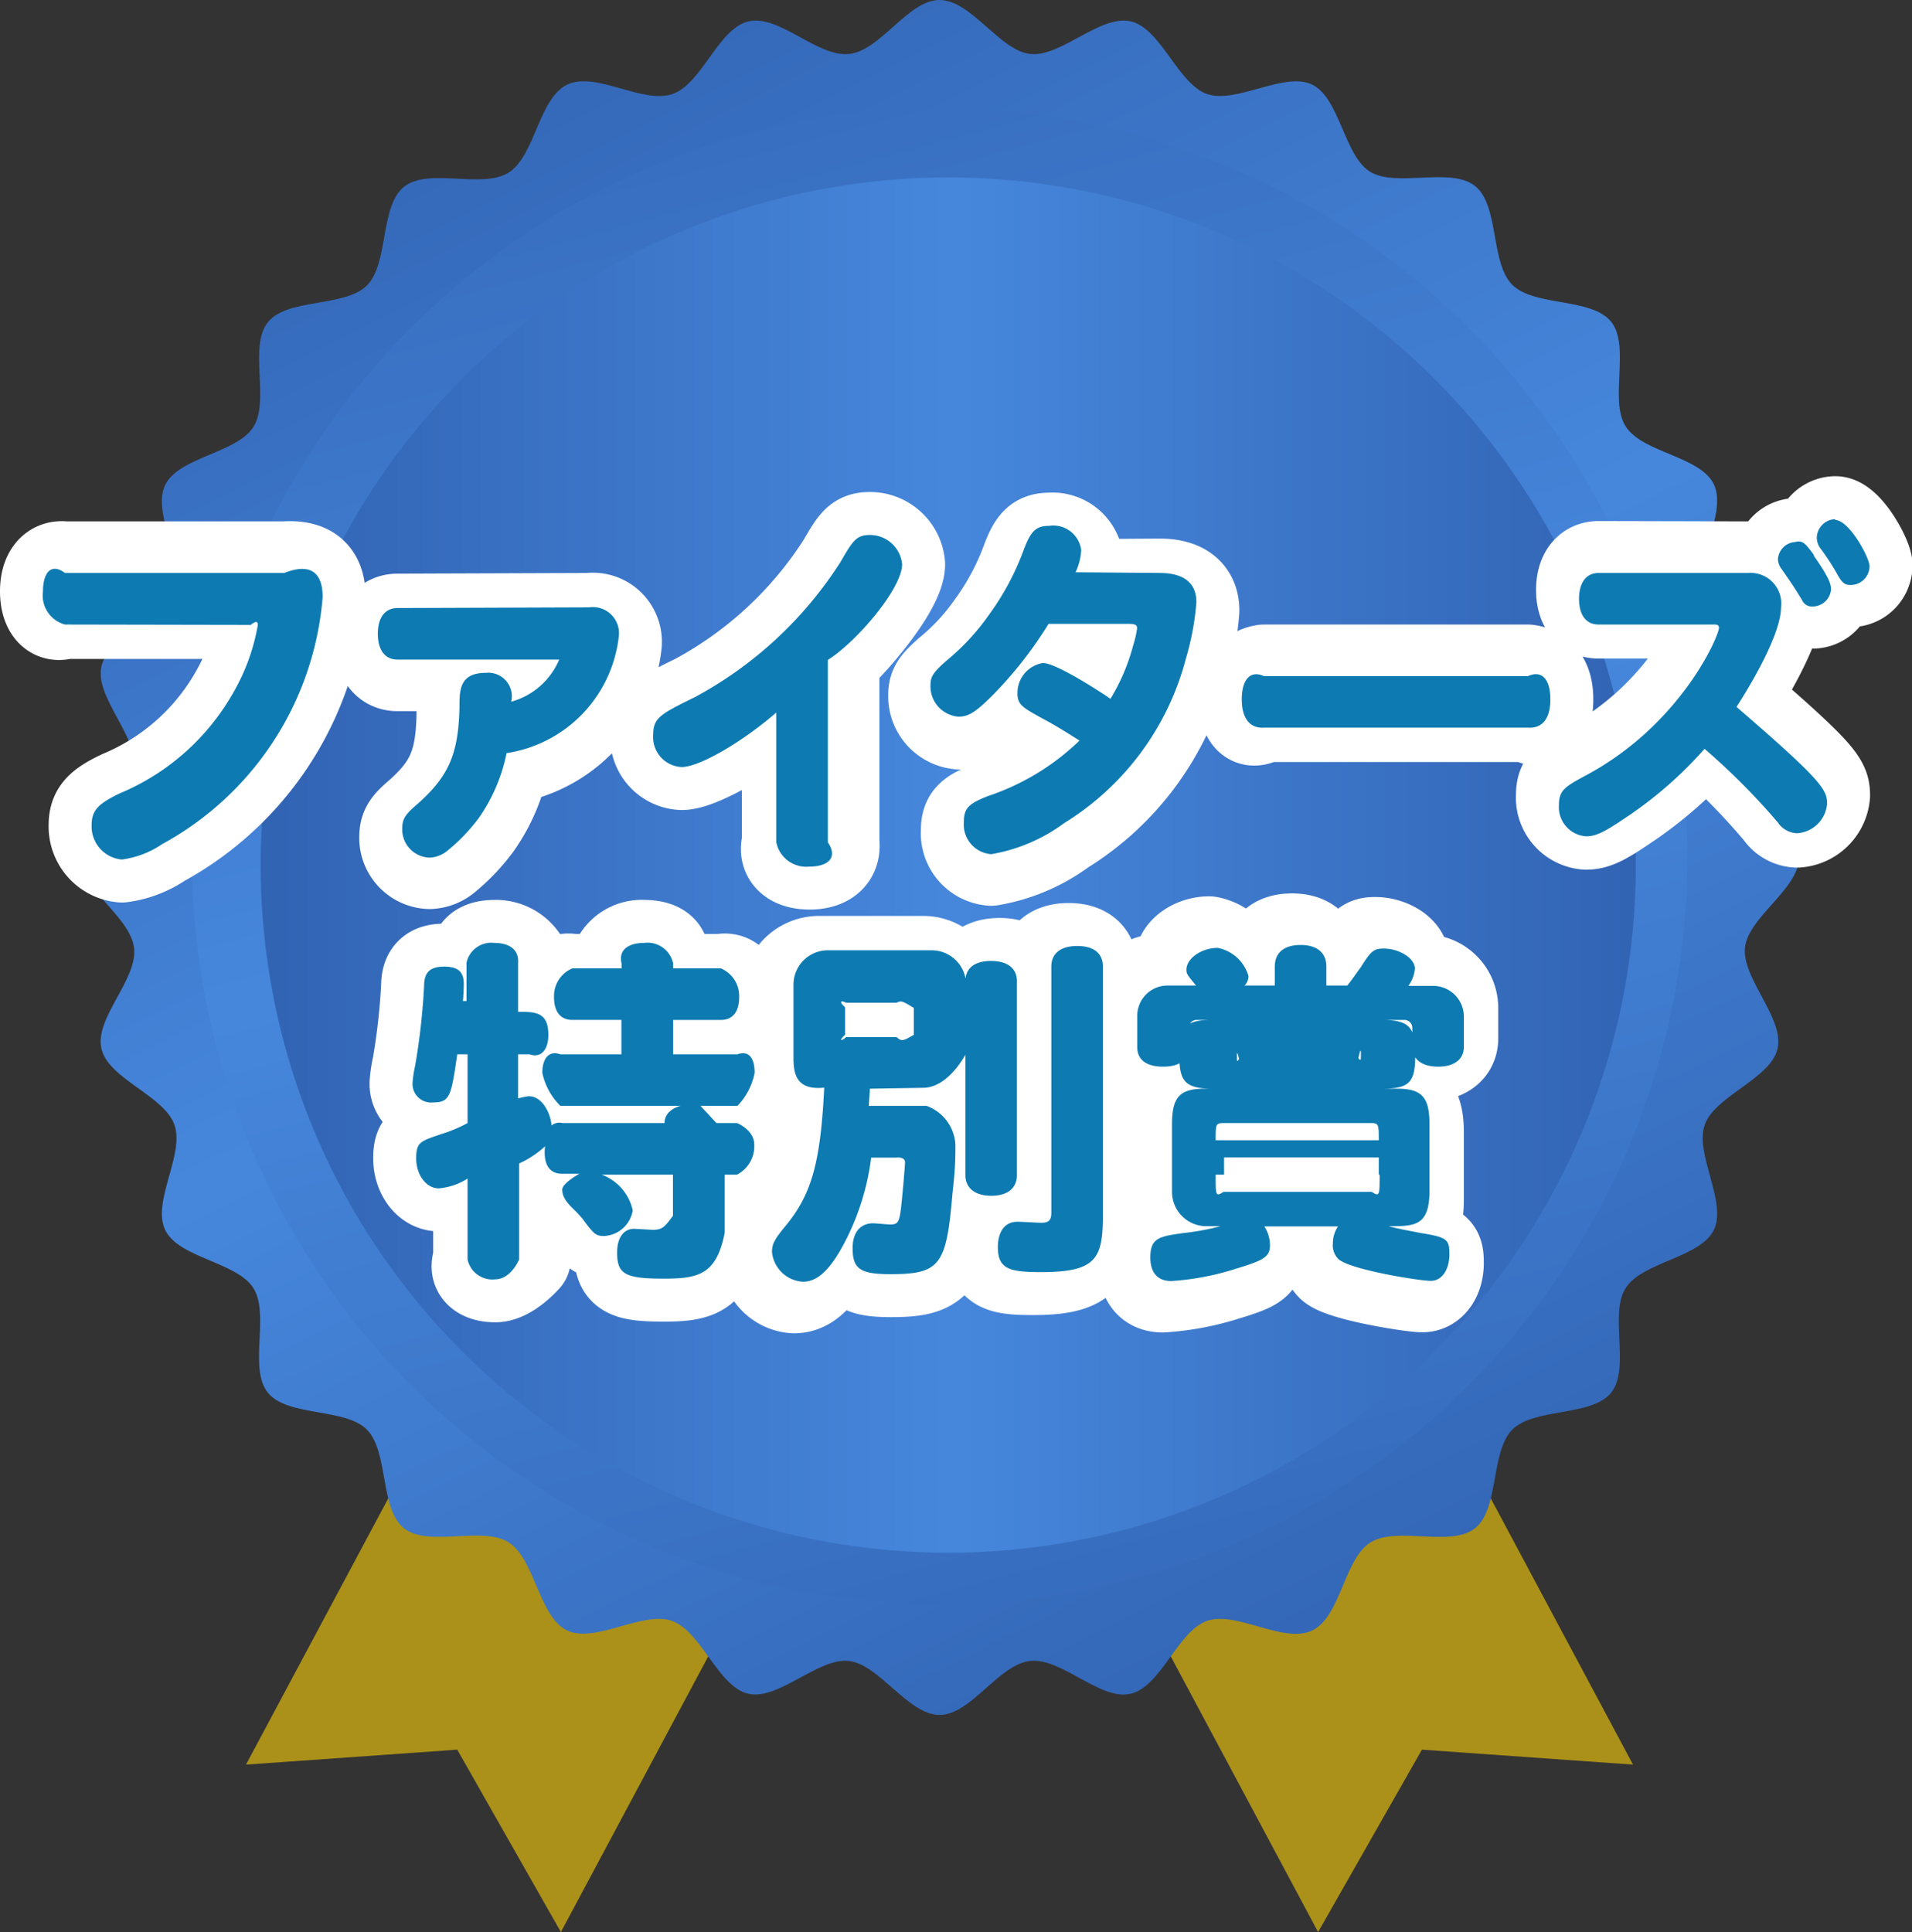 <svg xmlns="http://www.w3.org/2000/svg" xmlns:xlink="http://www.w3.org/1999/xlink" width="111.23" height="112.39"><rect width="100%" height="100%" fill="#333333" stroke="none"/><defs><linearGradient id="名称未設定グラデーション_289" x1="29.01" x2="78.75" y1="-1.8" y2="98.43" gradientUnits="userSpaceOnUse"><stop offset="0" stop-color="#3264b4"/><stop offset=".5" stop-color="#4687dc"/><stop offset="1" stop-color="#3264b4"/></linearGradient><linearGradient xlink:href="#名称未設定グラデーション_289" id="名称未設定グラデーション_289-2" x1="38.75" x2="69.48" y1="-9.91" y2="105.5" gradientTransform="rotate(45 54.65 49.827)"/><linearGradient xlink:href="#名称未設定グラデーション_289" id="名称未設定グラデーション_289-3" x1="16.2" x2="94.78" y1="50.33" y2="50.33" gradientTransform="rotate(81.99 55.156 50.331)"/><style>.cls-1{fill:#ab9119}.cls-5{fill:#fff;stroke:#fff;stroke-linecap:round;stroke-linejoin:round;stroke-width:5px}.cls-6{fill:#0d7bb2}</style></defs><g id="レイヤー_2" data-name="レイヤー 2"><g id="text"><path d="m26.6 101.78 6.03 10.61 21.83-40.84-18.32-9.75-21.83 40.85 12.29-.87zM82.72 101.78l-6.04 10.61-21.83-40.84 18.32-9.75L95 102.65l-12.28-.87z" class="cls-1"/><path d="M104.66 49.88c0 1.84-3 3.49-3.15 5.28s2.3 4.08 1.9 5.84-3.65 2.74-4.24 4.44 1.32 4.49.53 6.11-4.16 1.85-5.13 3.38.29 4.67-.84 6.08-4.47.87-5.75 2.15-.75 4.61-2.17 5.74-4.55-.14-6.09.83-1.72 4.33-3.39 5.12-4.39-1.16-6.11-.56-2.67 3.83-4.45 4.24-4-2.11-5.84-1.91-3.44 3.14-5.27 3.14-3.5-2.94-5.28-3.14-4.08 2.3-5.84 1.91-2.74-3.64-4.45-4.24-4.48 1.34-6.11.55-1.86-4.15-3.39-5.12-4.67.31-6.09-.82-.88-4.46-2.16-5.74-4.62-.73-5.76-2.15.13-4.55-.84-6.08-4.34-1.74-5.13-3.38 1.14-4.39.54-6.11S6.31 62.78 5.9 61s2.1-4 1.9-5.84-3.14-3.44-3.14-5.28 2.94-3.49 3.14-5.27-2.3-4.09-1.9-5.84 3.65-2.77 4.25-4.44-1.33-4.49-.54-6.12 4.16-1.84 5.13-3.37-.29-4.67.84-6.09 4.47-.86 5.76-2.14.74-4.62 2.17-5.75 4.54.15 6.08-.82S31.34 5.71 33 4.92s4.39 1.15 6.12.55 2.66-3.83 4.44-4.23 4 2.1 5.84 1.9S52.82 0 54.66 0s3.49 2.94 5.27 3.14 4.07-2.3 5.84-1.9 2.75 3.64 4.45 4.23 4.49-1.33 6.11-.55 1.86 4.16 3.39 5.08 4.67-.31 6.09.82.88 4.47 2.17 5.75 4.62.73 5.75 2.15-.13 4.54.84 6.08 4.34 1.73 5.13 3.37-1.14 4.4-.53 6.12 3.83 2.71 4.24 4.48-2.1 4-1.9 5.84 3.15 3.44 3.15 5.27Z" style="fill:url(#名称未設定グラデーション_289)"/><circle cx="54.66" cy="49.83" r="43.5" style="fill:url(#名称未設定グラデーション_289-2)" transform="rotate(-45 54.656 49.82)"/><circle cx="55.16" cy="50.33" r="40" style="fill:url(#名称未設定グラデーション_289-3)" transform="rotate(-81.99 55.158 50.323)"/><path d="M3.78 35.83C3 36.1 2.5 35.49 2.5 34.4s.5-1.68 1.28-1.57h12.76c1.54-.11 2.23.52 2.23 1.9A18 18 0 0 1 9.44 49.1a5.46 5.46 0 0 1-2.35.9 1.93 1.93 0 0 1-1.76-2c0-.84.36-1.24 1.64-1.85a13.61 13.61 0 0 0 6.68-6 11.84 11.84 0 0 0 1.35-3.8c0-.19-.1-.25-.41-.52ZM34.27 35.83A1.52 1.52 0 0 1 36 37.47a7.73 7.73 0 0 1-6.53 6.81 10 10 0 0 1-1.62 3.78A10.61 10.61 0 0 1 26 50a1.73 1.73 0 0 1-1 .38 1.64 1.64 0 0 1-1.6-1.68c0-.54.16-.81.84-1.39 1.86-1.63 2.43-2.94 2.49-5.67 0-1 0-2 1.54-2a1.37 1.37 0 0 1 1.47 1.68 4.26 4.26 0 0 0 2.79-2.45h-9.4c-.73 0-1.15-.55-1.15-1.5s.42-1.5 1.15-1.5ZM45.66 41.45c-2.57 1.79-5 3.17-6 3.17A1.74 1.74 0 0 1 38 42.75c0-1 .42-1.21 2.43-2.2a22.93 22.93 0 0 0 8.46-7.85c.72-1.24.92-1.58 1.72-1.58a1.88 1.88 0 0 1 1.87 1.7c0 1.41-2.63 4.5-3.82 5.57V49c.11.9-.49 1.41-1.56 1.41s-1.7-.51-1.44-1.41ZM67.47 33.83c1.4 0 2.13.59 2.13 1.69a15.56 15.56 0 0 1-.6 3.25 16 16 0 0 1-7.09 9.61 9.94 9.94 0 0 1-4.25 1.81 1.73 1.73 0 0 1-1.59-1.85c0-.82.26-1.08 1.4-1.53a14.05 14.05 0 0 0 5.33-3.23c-1-.63-1.47-.92-2.11-1.26-1.2-.66-1.5-.82-1.5-1.49a1.76 1.76 0 0 1 1.48-1.76c.83 0 3.68 1.9 3.93 2.08a11.64 11.64 0 0 0 1.32-3.1 5.94 5.94 0 0 0 .23-1c0-.2-.11-.26-.52-.26H61A23.52 23.52 0 0 1 57.8 41c-1 1-1.42 1.26-2 1.26a1.77 1.77 0 0 1-1.63-1.81c0-.53.16-.76.91-1.43a13.35 13.35 0 0 0 2.51-2.71 15.36 15.36 0 0 0 2-3.74c.41-1.1.72-1.41 1.47-1.41a1.64 1.64 0 0 1 1.79 1.41 3.46 3.46 0 0 1-.33 1.29ZM73.53 41.83c-.83.55-1.29-.06-1.29-1.15s.46-1.73 1.29-1.85h15.36c.84.12 1.3.73 1.3 1.85s-.46 1.7-1.3 1.15ZM101.72 32.83a1.78 1.78 0 0 1 1.89 2c0 1.8-2.37 5.46-2.59 5.79 5.07 4.37 5.27 4.84 5.27 5.65a1.87 1.87 0 0 1-1.74 1.7 1.4 1.4 0 0 1-1.12-.62A39.31 39.31 0 0 0 99.16 43a23.17 23.17 0 0 1-4.58 4c-1.28.87-1.76 1.09-2.31 1.09a1.7 1.7 0 0 1-1.58-1.82c0-.87.36-1.07 1.58-1.73C97.78 41.65 100 36.47 100 36c0-.14-.08-.19-.26-.19H93c-.73 0-1.14-.55-1.14-1.49s.41-1.51 1.14-1.51Zm3.8-.55c.76 1.09 1 1.57 1 1.95a1.08 1.08 0 0 1-1.12 1 .61.61 0 0 1-.56-.36c-.5-.82-.58-.93-1.19-1.81a1 1 0 0 1-.22-.58 1.07 1.07 0 0 1 1-1c.41-.06.57.08 1.09.8Zm1.24-2.08c.81 0 2 2.18 2 2.69a1.1 1.1 0 0 1-1.1 1.09c-.36 0-.51-.13-.83-.72a14.2 14.2 0 0 0-.92-1.4 1.09 1.09 0 0 1-.22-.61 1.11 1.11 0 0 1 1.07-1.05ZM35 67.83a5 5 0 0 1 1.81 2.58 1.78 1.78 0 0 1-1.66 1.49c-.48 0-.59-.09-1.26-1-.1-.12-.25-.29-.46-.5-.53-.5-.72-.82-.72-1.2s1-1.42 1-1.42h-.5c-1.12 0-1.05-1.18-1-1.6a5.57 5.57 0 0 1-1.51 1v6.08s-1 1.16-1.89 1.16-1.43-.42-1.11-1.16v-4.7a8.91 8.91 0 0 1-2.17.57c-.73 0-1.32-.78-1.32-1.75s.29-1 1.43-1.4c.67-.23 1.09-.38 2.06-.65v-3.5h-1.1c-.35 1.92-.42 2.3-1.4 2.3A1.08 1.08 0 0 1 24 63a6.32 6.32 0 0 1 .15-1 39.05 39.05 0 0 0 .52-4.62c0-.84.36-1.15 1.18-1.15s1.13.33 1.13 1c0 .39-.06 1.4-.08 1.54h.74V56c-.32-.73.2-1.15 1.11-1.15A2 2 0 0 1 30.66 56v2.86c.52 0 1.26 0 1.26 1.34a1.59 1.59 0 0 1-1.1 1.63h-.16v2.07s-.05-.13.12-.13c.9 0 1.32 1.24 1.32 1.7.23-.14.42-.21.65.36h5.93a2.62 2.62 0 0 1 .94-2h-7s-1.05-.58-1.05-1.42a1.53 1.53 0 0 1 1.05-1.58h3v-1H33.3A2.06 2.06 0 0 1 32.23 58c0-.84.4-1.32 1.07-1.17h2.36v-.78a1.77 1.77 0 0 1 1.82-1.2c1 0 1.51.44 1.18 1.2v.78h3.27c.67-.15 1.07.33 1.07 1.17a2.06 2.06 0 0 1-1.07 1.83h-3.27v1h4.24a1.49 1.49 0 0 1 1 1.58c0 .84-1 1.42-1 1.42h-2.15l.93 2h1.2s1-.1 1 .76-.35 1.3-1 1.24h-1.22v3.88c0 2.48-1.09 2.67-3.07 2.67-2.22 0-2.69-.26-2.69-1.52 0-.86.38-1.38 1-1.38l1.07.06c.57 0 .7-.17.68-.82v-2.89ZM50.61 63.83l-.07 1h3.36a1.74 1.74 0 0 1 1.68 1.76c0 .69 0 1.36-.17 2.83-.35 4.14-.69 4.7-3.59 4.7-1.76 0-2.22-.29-2.22-1.51 0-1 .52-1.45 1.19-1.45.15 0 .84.07 1 .07.44 0 .53-.13.63-1s.23-2.48.23-2.6c0-.36-.48.21-.48.21h-2a14.54 14.54 0 0 1-1.85 5.49c-.84 1.4-1.51 1.73-2.13 1.73a1.92 1.92 0 0 1-1.79-1.73c0-.46.15-.74.75-1.47 1.55-1.86 2.07-3.68 2.29-8.09-1.66.17-1.79-.84-1.79-1.77v-4.22a2 2 0 0 1 2-2h6.05a2 2 0 0 1 2 2v3.52a3.91 3.91 0 0 1-2 2.53Zm-1.39-5c-.32-.66-.42-.56-.56-.24v1.61a1.18 1.18 0 0 0 .56.63h2.94a.91.91 0 0 0 .5-.63v-1.57c-.08-.34-.21-.46-.54.2Zm7.44-1.75c0-.76.54-1.18 1.49-1.18s1.51.42 1.51 1.18v11.27c0 .77-.55 1.21-1.49 1.21s-1.51-.44-1.51-1.21Zm4-.85c0-.76.53-1.2 1.51-1.2s1.49.44 1.49 1.2v14.44c0 2.55-.38 3.33-3.6 3.33-1.84 0-2.51-.18-2.51-1.46 0-.46.13-1.47 1.16-1.47.23 0 1.16.06 1.37.06.43 0 .58-.15.58-.58ZM69.08 56.83c-.49-.6-.56-.66-.56-.92 0-.66.88-1.27 1.82-1.27a2.31 2.31 0 0 1 1.79 1.65.78.78 0 0 1-.23.54h1.76v-1.1c0-.81.54-1.26 1.5-1.26s1.5.45 1.5 1.26v1.1h1.22c.27-.34.55-.75.8-1.09.58-.93.75-1.06 1.31-1.06.93 0 1.82.57 1.82 1.17a2 2 0 0 1-.38 1h1.44a1.79 1.79 0 0 1 1.79 1.78v1.77c0 .72-.56 1.15-1.49 1.15s-1.51-.41-1.51-1.15v-1.11a.46.46 0 0 0-.47-.46H69.12a.45.45 0 0 0-.46.46v1.13c0 .73-.54 1.13-1.5 1.13s-1.5-.4-1.5-1.13v-1.83a1.76 1.76 0 0 1 1.76-1.76Zm13.58 12.94c0 2.06-.86 2.06-2.38 2.06.63.17 1.2.26 1.83.39 1.56.25 1.71.36 1.71 1.24S83.39 75 82.74 75s-4.66-.64-5.37-1.26a1.12 1.12 0 0 1-.33-.91 1.74 1.74 0 0 1 .3-1h-4.29a2 2 0 0 1 .33 1.08c0 .68-.31.88-2 1.39a15.53 15.53 0 0 1-3.74.71c-.8 0-1.22-.49-1.22-1.37 0-1.15.53-1.22 1.91-1.42a14.61 14.61 0 0 0 2.08-.39h-.82a2 2 0 0 1-2-2V65.9c0-1.59.46-2.07 1.91-2.07h11.26c1.45 0 1.9.48 1.9 2.07Zm-2.27-9.94c1.69 0 1.94.5 1.94 2.09s-.39 1.91-1.94 1.91h-9.86c-1.68 0-1.93-.5-1.93-2.07s.41-1.93 1.93-1.93Zm-.18 6c0-.42 0-.52-.46-1h-8.57c-.46.48-.46.58-.46 1Zm-.55 1h-9v1h9Zm.09 3c.46-.2.46-.28.46-1h-9.49c0 .72 0 .8.46 1Zm-7.54-9c-.3.23-.3.28-.3.65s0 .3.3.35h6.61c.3 0 .3-.09.3-.47s-.05-.3-.3-.53Z" class="cls-5"/><path d="M3.78 36.33A1.75 1.75 0 0 1 2.5 34.4c0-1.07.46-1.68 1.28-1.07h12.76c1.54-.61 2.23 0 2.23 1.4A18 18 0 0 1 9.44 49.1a5.46 5.46 0 0 1-2.35.9 1.93 1.93 0 0 1-1.76-2c0-.84.36-1.24 1.64-1.85a13.61 13.61 0 0 0 6.68-6 11.84 11.84 0 0 0 1.35-3.8c0-.19-.1-.25-.41 0ZM34.27 35.33A1.52 1.52 0 0 1 36 37a7.73 7.73 0 0 1-6.53 6.81 10 10 0 0 1-1.62 3.78A10.61 10.61 0 0 1 26 49.51a1.73 1.73 0 0 1-1 .38 1.64 1.64 0 0 1-1.6-1.69c0-.54.16-.81.84-1.39 1.86-1.63 2.43-2.94 2.49-5.67 0-1 0-2 1.54-2a1.37 1.37 0 0 1 1.47 1.68 4.26 4.26 0 0 0 2.79-2.45h-9.4c-.73 0-1.15-.55-1.15-1.5s.42-1.5 1.15-1.5ZM45.16 41.45c-2.07 1.79-4.51 3.17-5.5 3.17A1.74 1.74 0 0 1 38 42.75c0-1 .42-1.21 2.43-2.2a22.93 22.93 0 0 0 8.46-7.85c.72-1.24.92-1.58 1.72-1.58a1.88 1.88 0 0 1 1.87 1.7c0 1.41-2.63 4.5-4.32 5.57V49c.61.9 0 1.41-1.06 1.41A1.78 1.78 0 0 1 45.16 49ZM67.47 33.33c1.4 0 2.13.59 2.13 1.69a15.56 15.56 0 0 1-.6 3.25 16 16 0 0 1-7.09 9.61 9.94 9.94 0 0 1-4.25 1.81 1.73 1.73 0 0 1-1.59-1.85c0-.82.26-1.08 1.4-1.53a14.05 14.05 0 0 0 5.33-3.23c-1-.63-1.47-.92-2.11-1.26-1.2-.66-1.5-.82-1.5-1.49a1.76 1.76 0 0 1 1.48-1.76c.83 0 3.68 1.9 3.93 2.08a11.64 11.64 0 0 0 1.32-3.1 5.94 5.94 0 0 0 .23-1c0-.2-.11-.26-.52-.26H61a23.52 23.52 0 0 1-3.24 4.14c-1 1-1.42 1.26-2 1.26a1.77 1.77 0 0 1-1.63-1.81c0-.53.16-.76.91-1.43a13.35 13.35 0 0 0 2.51-2.71 15.36 15.36 0 0 0 2-3.74c.41-1.1.72-1.41 1.47-1.41A1.64 1.64 0 0 1 62.9 32a3.46 3.46 0 0 1-.33 1.29ZM73.53 42.33c-.83.05-1.29-.56-1.29-1.65s.46-1.73 1.29-1.35h15.36c.84-.38 1.3.23 1.3 1.35s-.46 1.7-1.3 1.65ZM101.72 33.33a1.78 1.78 0 0 1 1.89 2c0 1.8-2.37 5.46-2.59 5.79 5.07 4.37 5.27 4.84 5.27 5.65a1.87 1.87 0 0 1-1.74 1.7 1.4 1.4 0 0 1-1.12-.62 39.31 39.31 0 0 0-4.27-4.29 23.17 23.17 0 0 1-4.58 4c-1.28.87-1.76 1.09-2.31 1.09a1.7 1.7 0 0 1-1.58-1.82c0-.87.36-1.07 1.58-1.73 5.51-2.95 7.73-8.1 7.73-8.58 0-.14-.08-.19-.26-.19H93c-.73 0-1.14-.55-1.14-1.49s.41-1.51 1.14-1.51Zm3.8-1c.76 1.09 1 1.57 1 1.95a1.08 1.08 0 0 1-1.12 1 .61.61 0 0 1-.56-.36c-.5-.82-.58-.93-1.19-1.81a1 1 0 0 1-.22-.58 1.07 1.07 0 0 1 1-1c.41-.11.57.03 1.09.75Zm1.24-2.08c.81 0 2 2.18 2 2.69a1.1 1.1 0 0 1-1.1 1.09c-.36 0-.51-.13-.83-.72a14.2 14.2 0 0 0-.92-1.4 1.09 1.09 0 0 1-.22-.61 1.11 1.11 0 0 1 1.07-1.1ZM35 68.33a2.87 2.87 0 0 1 1.81 2.08 1.78 1.78 0 0 1-1.66 1.49c-.48 0-.59-.09-1.26-1-.1-.12-.25-.29-.46-.5-.53-.5-.72-.82-.72-1.2s1-.92 1-.92h-1c-1.12 0-1.05-1.18-1-1.6a5.57 5.57 0 0 1-1.51 1v5.58s-.47 1.16-1.39 1.16a1.47 1.47 0 0 1-1.61-1.16v-4.7a3.73 3.73 0 0 1-1.67.57c-.73 0-1.32-.78-1.32-1.75s.29-1 1.43-1.4a8.34 8.34 0 0 0 1.56-.65v-4h-.6c-.35 2.42-.42 2.8-1.4 2.8A1.08 1.08 0 0 1 24 63a6.32 6.32 0 0 1 .15-1 39.05 39.05 0 0 0 .52-4.62c0-.84.36-1.15 1.18-1.15s1.13.33 1.13 1c0 .39-.06 1.4-.08 1h.24V56a1.47 1.47 0 0 1 1.61-1.15c.92 0 1.44.42 1.39 1.15v2.86c1 0 1.76 0 1.76 1.34 0 .84-.4 1.37-1.1 1.13h-.66v2.57a3.69 3.69 0 0 1 .62-.13c.9 0 1.32 1.24 1.32 1.7a.75.75 0 0 1 .65-.14h5.93c0-.8.94-1 .94-1h-7a3.79 3.79 0 0 1-1.05-1.92c0-.86.4-1.32 1.05-1.08h3.55v-2H33.3c-.69 0-1.07-.47-1.07-1.33a1.74 1.74 0 0 1 1.07-1.67h2.86v-.28c-.19-.76.35-1.2 1.32-1.2a1.52 1.52 0 0 1 1.68 1.2v.28h2.77A1.74 1.74 0 0 1 43 58c0 .86-.38 1.34-1.07 1.33h-2.77v2h3.74c.67-.24 1 .22 1 1.08a3.82 3.82 0 0 1-1 1.92h-2.15l.93 1h1.2s1 .4 1 1.26a1.87 1.87 0 0 1-1 1.74h-.72v3.38c-.48 2.48-1.59 2.67-3.57 2.67-2.22 0-2.69-.26-2.69-1.52 0-.86.38-1.38 1-1.38l1.07.06c.57 0 .7-.17 1.18-.82v-2.39ZM50.61 63.33l-.07 1h3.36a2.54 2.54 0 0 1 1.68 2.26c0 .69 0 1.36-.17 2.83-.35 4.14-.69 4.7-3.59 4.7-1.76 0-2.22-.29-2.22-1.51 0-1 .52-1.45 1.19-1.45.15 0 .84.07 1 .07.44 0 .53-.13.63-1s.23-2.48.23-2.6c0-.36-.48-.29-.48-.29h-1.49a14.54 14.54 0 0 1-1.85 5.49c-.84 1.4-1.51 1.73-2.13 1.73a1.92 1.92 0 0 1-1.79-1.73c0-.46.15-.74.75-1.47 1.55-1.86 2.07-3.68 2.29-8.09-1.66.17-1.79-.84-1.79-1.77v-4.22a2 2 0 0 1 2-2h6.04a2 2 0 0 1 2 2v4s-1 2-2.51 2Zm-1.39-5c-.32-.16-.42-.06-.06.26v1.61c-.36.32-.26.42.06.13h2.94c.31.29.42.19 1-.13v-1.57c-.58-.34-.71-.46-1-.3Zm6.94-1.25c0-.76.54-1.18 1.49-1.18s1.51.42 1.51 1.18v11.27c0 .77-.55 1.21-1.49 1.21s-1.51-.44-1.51-1.21Zm5-.85c0-.76.53-1.2 1.51-1.2s1.49.44 1.49 1.2v14.44c0 2.55-.38 3.33-3.6 3.33-1.84 0-2.51-.18-2.51-1.46 0-.46.13-1.47 1.16-1.47.23 0 1.16.06 1.37.06.43 0 .58-.15.58-.58ZM69.58 57.33c-.49-.6-.56-.66-.56-.92 0-.66.88-1.27 1.82-1.27a2.31 2.31 0 0 1 1.79 1.65.78.78 0 0 1-.23.54h1.76v-1.1c0-.81.54-1.26 1.5-1.26s1.5.45 1.5 1.26v1.1h1.22c.27-.34.55-.75.8-1.09.58-.93.75-1.06 1.31-1.06.93 0 1.82.57 1.82 1.17a2 2 0 0 1-.38 1h1.44a1.79 1.79 0 0 1 1.79 1.78v1.77c0 .72-.56 1.15-1.49 1.15s-1.51-.41-1.51-1.15v-1.11a.46.46 0 0 0-.47-.46H69.62a.45.45 0 0 0-.46.46v1.13c0 .73-.54 1.13-1.5 1.13s-1.5-.4-1.5-1.13v-1.83a1.76 1.76 0 0 1 1.76-1.76Zm13.58 11.94c0 2.06-.86 2.06-2.38 2.06.63.17 1.2.26 1.83.39 1.56.25 1.71.36 1.71 1.24s-.43 1.55-1.08 1.55-4.66-.64-5.37-1.26a1.12 1.12 0 0 1-.33-.91 1.74 1.74 0 0 1 .3-1h-4.29a2 2 0 0 1 .33 1.08c0 .68-.31.88-2 1.39a15.53 15.53 0 0 1-3.74.71c-.8 0-1.22-.49-1.22-1.37 0-1.15.53-1.22 1.91-1.42a14.61 14.61 0 0 0 2.17-.4h-.82a2 2 0 0 1-2-2V65.4c0-1.59.46-2.07 1.91-2.07h11.17c1.45 0 1.9.48 1.9 2.07Zm-2.77-9.94c1.69 0 1.94.5 1.94 2.09s-.39 1.91-1.94 1.91h-9.86c-1.68 0-1.93-.5-1.93-2.07s.41-1.93 1.93-1.93Zm-.18 7c0-.92 0-1-.46-1h-8.57c-.46 0-.46.08-.46 1Zm0 1h-9v1h9Zm-.41 2c.46.3.46.22.46-1h-9.54c0 1.22 0 1.3.46 1Zm-7.54-7c-.3-1.27-.3-1.22-.3-.85s0 .3.3-.15h6.61c.3.45.3.41.3 0s-.05-.3-.3 1Z" class="cls-6"/></g></g></svg>